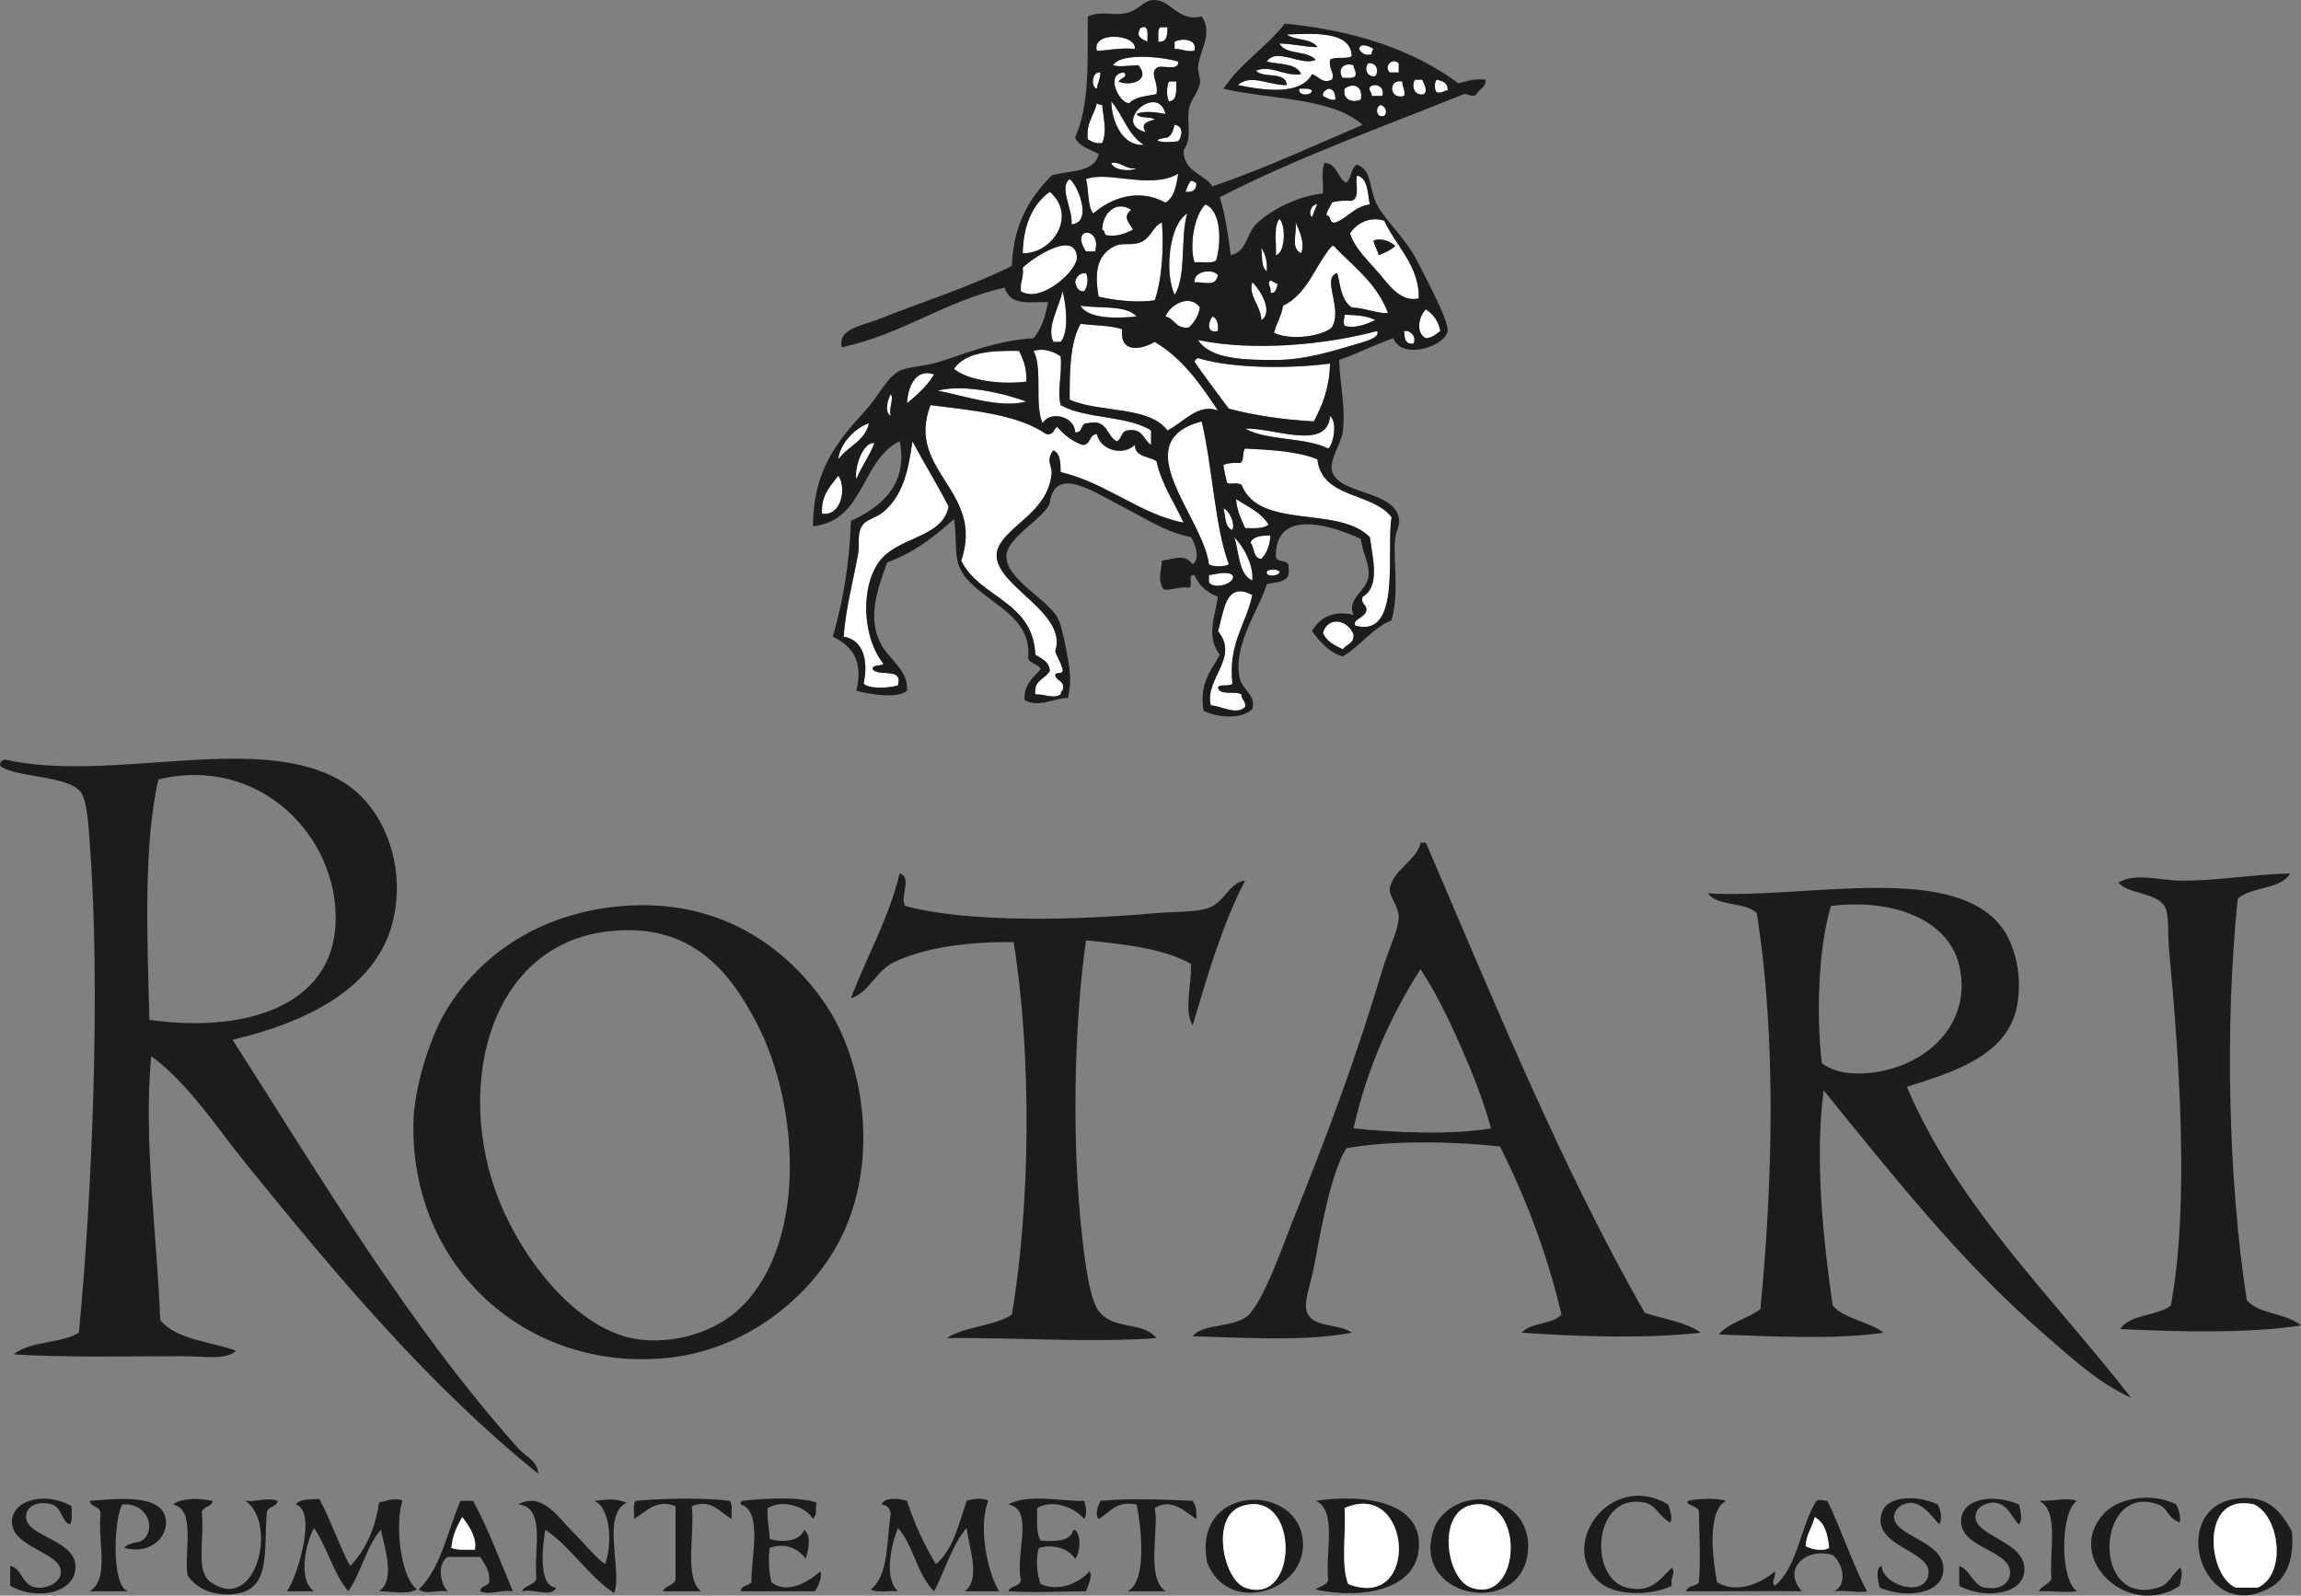 <?xml version="1.0" encoding="UTF-8"?>
<svg xmlns="http://www.w3.org/2000/svg" xmlns:xlink="http://www.w3.org/1999/xlink" width="244.62pt" height="169.63pt" viewBox="0 0 244.62 169.63" version="1.1">
<rect x="0" y="0" width="244.62" height="169.63" fill="#808080" stroke="none"/>
<defs>
<clipPath id="clip1">
  <path d="M 225 92 L 244.621 92 L 244.621 142 L 225 142 Z M 225 92 "/>
</clipPath>
<clipPath id="clip2">
  <path d="M 168 159 L 178 159 L 178 169.629 L 168 169.629 Z M 168 159 "/>
</clipPath>
<clipPath id="clip3">
  <path d="M 199 159 L 207 159 L 207 169.629 L 199 169.629 Z M 199 159 "/>
</clipPath>
<clipPath id="clip4">
  <path d="M 222 159 L 232 159 L 232 169.629 L 222 169.629 Z M 222 159 "/>
</clipPath>
<clipPath id="clip5">
  <path d="M 1 159 L 9 159 L 9 169.629 L 1 169.629 Z M 1 159 "/>
</clipPath>
<clipPath id="clip6">
  <path d="M 9 159 L 18 159 L 18 169.629 L 9 169.629 Z M 9 159 "/>
</clipPath>
<clipPath id="clip7">
  <path d="M 18 159 L 30 159 L 30 169.629 L 18 169.629 Z M 18 159 "/>
</clipPath>
<clipPath id="clip8">
  <path d="M 30 159 L 45 159 L 45 169.629 L 30 169.629 Z M 30 159 "/>
</clipPath>
<clipPath id="clip9">
  <path d="M 55 159 L 67 159 L 67 169.629 L 55 169.629 Z M 55 159 "/>
</clipPath>
<clipPath id="clip10">
  <path d="M 67 159 L 78 159 L 78 169.629 L 67 169.629 Z M 67 159 "/>
</clipPath>
<clipPath id="clip11">
  <path d="M 78 159 L 88 159 L 88 169.629 L 78 169.629 Z M 78 159 "/>
</clipPath>
<clipPath id="clip12">
  <path d="M 92 159 L 107 159 L 107 169.629 L 92 169.629 Z M 92 159 "/>
</clipPath>
<clipPath id="clip13">
  <path d="M 107 159 L 116 159 L 116 169.629 L 107 169.629 Z M 107 159 "/>
</clipPath>
<clipPath id="clip14">
  <path d="M 116 159 L 128 159 L 128 169.629 L 116 169.629 Z M 116 159 "/>
</clipPath>
<clipPath id="clip15">
  <path d="M 128 159 L 139 159 L 139 169.629 L 128 169.629 Z M 128 159 "/>
</clipPath>
<clipPath id="clip16">
  <path d="M 139 159 L 151 159 L 151 169.629 L 139 169.629 Z M 139 159 "/>
</clipPath>
<clipPath id="clip17">
  <path d="M 152 159 L 163 159 L 163 169.629 L 152 169.629 Z M 152 159 "/>
</clipPath>
<clipPath id="clip18">
  <path d="M 179 159 L 199 159 L 199 169.629 L 179 169.629 Z M 179 159 "/>
</clipPath>
<clipPath id="clip19">
  <path d="M 208 159 L 216 159 L 216 169.629 L 208 169.629 Z M 208 159 "/>
</clipPath>
<clipPath id="clip20">
  <path d="M 216 159 L 221 159 L 221 169.629 L 216 169.629 Z M 216 159 "/>
</clipPath>
<clipPath id="clip21">
  <path d="M 233 159 L 244 159 L 244 169.629 L 233 169.629 Z M 233 159 "/>
</clipPath>
<clipPath id="clip22">
  <path d="M 44 159 L 55 159 L 55 169.629 L 44 169.629 Z M 44 159 "/>
</clipPath>
<clipPath id="clip23">
  <path d="M 130 159 L 137 159 L 137 169.629 L 130 169.629 Z M 130 159 "/>
</clipPath>
</defs>
<g id="surface1">
<path style=" stroke:none;fill-rule:evenodd;fill:rgb(100%,100%,100%);fill-opacity:1;" d="M 121.793 2.898 C 122.09 3.176 121.965 3.879 121.984 4.434 C 121.605 4.238 121.164 4.102 121.023 3.664 C 121.09 3.219 121.148 2.766 121.793 2.898 "/>
<path style=" stroke:none;fill-rule:evenodd;fill:rgb(100%,100%,100%);fill-opacity:1;" d="M 123.332 2.898 L 124.102 2.898 C 124.117 3.746 124.066 4.531 123.141 4.434 C 123.164 3.879 123.035 3.176 123.332 2.898 "/>
<path style=" stroke:none;fill-rule:evenodd;fill:rgb(100%,100%,100%);fill-opacity:1;" d="M 136.785 3.664 C 139.133 3.625 143.629 3.102 143.707 5.973 C 143.164 6.328 141.906 5.969 141.398 6.355 C 141.23 7.402 141.969 7.754 141.594 8.473 C 140.52 8.945 140.316 8.137 139.477 7.895 C 138.238 10.191 134.34 9.598 131.598 9.047 C 132.938 7.809 134.961 9.086 136.785 9.047 C 136.719 7.516 134.246 8.383 133.52 7.512 C 135.133 6.859 136.484 8.129 138.324 7.895 C 137.848 6.707 136.023 6.863 134.672 6.551 C 135.66 4.977 138.469 7.094 139.863 6.355 C 139.016 5.348 136.641 5.859 136.02 4.625 C 137.469 4.648 138.605 4.988 140.055 5.012 C 139.457 4.07 137.664 4.324 136.785 3.664 "/>
<path style=" stroke:none;fill-rule:evenodd;fill:rgb(100%,100%,100%);fill-opacity:1;" d="M 120.641 5.203 C 119.148 5.027 117.328 5.43 116.605 5.395 C 116.023 3.27 120.898 3.613 120.641 5.203 "/>
<path style=" stroke:none;fill-rule:evenodd;fill:rgb(100%,100%,100%);fill-opacity:1;" d="M 126.984 5.395 C 126.074 5.539 125.664 5.18 124.871 5.203 L 124.871 4.434 C 125.602 4.047 127.32 4.098 126.984 5.395 "/>
<path style=" stroke:none;fill-rule:evenodd;fill:rgb(100%,100%,100%);fill-opacity:1;" d="M 146.012 5.203 C 145.91 5.355 145.812 5.516 145.82 5.781 C 145.008 5.949 144.734 5.586 144.477 5.203 C 144.652 4.453 145.68 4.973 146.012 5.203 "/>
<path style=" stroke:none;fill-rule:evenodd;fill:rgb(100%,100%,100%);fill-opacity:1;" d="M 125.254 6.547 C 125.34 7.531 123.895 6.984 123.141 7.125 C 122.055 7.648 123.219 8.672 122.945 10.008 C 121.879 10.219 120.664 10.285 120.062 10.973 C 118.953 10.984 117.445 7.832 119.488 7.699 C 119.973 8.184 119.121 8.309 118.91 8.66 C 120.09 9.215 122.402 8.59 121.023 6.934 C 119.809 6.977 119.035 7.148 118.336 6.934 C 119.148 5.535 123.836 6.074 125.254 6.547 "/>
<path style=" stroke:none;fill-rule:evenodd;fill:rgb(100%,100%,100%);fill-opacity:1;" d="M 148.703 6.742 L 148.703 7.703 L 147.742 7.703 C 147.066 7.039 148.043 6.062 148.703 6.742 "/>
<path style=" stroke:none;fill-rule:evenodd;fill:rgb(100%,100%,100%);fill-opacity:1;" d="M 145.438 6.742 C 146.312 6.559 146.645 7.551 146.203 8.086 C 145.332 8.27 144.996 7.277 145.438 6.742 "/>
<path style=" stroke:none;fill-rule:evenodd;fill:rgb(100%,100%,100%);fill-opacity:1;" d="M 143.898 6.934 C 143.895 7.383 144.23 7.496 144.09 8.086 C 143.844 8.352 143.258 8.277 142.746 8.277 C 142.176 7.52 142.73 6.559 143.898 6.934 "/>
<path style=" stroke:none;fill-rule:evenodd;fill:rgb(100%,100%,100%);fill-opacity:1;" d="M 116.988 7.703 C 116.973 8.391 116.691 8.812 116.605 9.43 C 115.891 9.234 116.129 7.512 116.988 7.703 "/>
<path style=" stroke:none;fill-rule:evenodd;fill:rgb(100%,100%,100%);fill-opacity:1;" d="M 150.434 8.469 L 151.203 8.469 C 151.355 8.918 151.82 9.562 151.395 10.008 C 150.328 10.281 150.012 9.086 150.434 8.469 "/>
<path style=" stroke:none;fill-rule:evenodd;fill:rgb(100%,100%,100%);fill-opacity:1;" d="M 152.742 8.469 C 153.363 8.617 153.961 8.789 153.895 9.625 C 153.441 9.617 153.328 9.953 152.742 9.816 C 152.469 9.559 152.469 8.727 152.742 8.469 "/>
<path style=" stroke:none;fill-rule:evenodd;fill:rgb(100%,100%,100%);fill-opacity:1;" d="M 124.293 8.664 L 125.062 8.664 C 125.031 9.594 125.176 10.703 124.293 10.777 C 123.996 10.383 123.996 9.055 124.293 8.664 "/>
<path style=" stroke:none;fill-rule:evenodd;fill:rgb(100%,100%,100%);fill-opacity:1;" d="M 149.09 8.664 C 149.047 9.281 149.43 9.477 149.281 10.199 C 147.68 10.66 147.523 8.363 149.09 8.664 "/>
<path style=" stroke:none;fill-rule:evenodd;fill:rgb(100%,100%,100%);fill-opacity:1;" d="M 144.668 10.586 C 143.855 10.961 142.711 10.664 142.938 9.434 C 143.816 8.758 144.949 9.102 144.668 10.586 "/>
<path style=" stroke:none;fill-rule:evenodd;fill:rgb(100%,100%,100%);fill-opacity:1;" d="M 146.977 10.199 L 145.82 10.199 C 145.898 9.738 145.469 9.781 145.629 9.238 C 146.254 8.758 147.223 9.211 146.977 10.199 "/>
<path style=" stroke:none;fill-rule:evenodd;fill:rgb(100%,100%,100%);fill-opacity:1;" d="M 138.133 9.43 C 138.645 9.434 139.23 9.359 139.477 9.625 C 139.469 10.203 137.906 10.219 138.133 9.43 "/>
<path style=" stroke:none;fill-rule:evenodd;fill:rgb(100%,100%,100%);fill-opacity:1;" d="M 141.207 9.43 C 141.84 9.438 141.941 9.977 141.977 10.586 C 141.285 10.699 141.047 10.359 140.633 10.199 C 140.598 9.719 140.926 9.598 141.207 9.43 "/>
<path style=" stroke:none;fill-rule:evenodd;fill:rgb(100%,100%,100%);fill-opacity:1;" d="M 118.141 10.777 C 119.387 12.223 119.918 14.383 121.602 15.391 C 119.336 15.574 118.176 12.93 118.141 10.777 "/>
<path style=" stroke:none;fill-rule:evenodd;fill:rgb(100%,100%,100%);fill-opacity:1;" d="M 123.906 12.121 C 123.102 11.969 121.586 11.715 120.832 12.121 C 121.141 12.648 122.281 12.34 122.754 12.699 C 122.09 12.91 121.172 13.082 121.793 14.047 C 118.121 13.125 123.094 8.75 123.906 12.121 "/>
<path style=" stroke:none;fill-rule:evenodd;fill:rgb(100%,100%,100%);fill-opacity:1;" d="M 116.605 10.969 C 116.758 11.07 116.914 11.168 117.184 11.16 C 117.281 12.543 117.727 13.914 117.184 15.199 C 116.43 15.309 116.062 15.035 115.645 14.812 C 115.438 13.004 116.32 12.285 116.605 10.969 "/>
<path style=" stroke:none;fill-rule:evenodd;fill:rgb(100%,100%,100%);fill-opacity:1;" d="M 146.781 11.16 C 147.238 11.27 147.578 11.906 147.168 12.316 C 146.207 12.594 146.219 11.32 146.781 11.16 "/>
<path style=" stroke:none;fill-rule:evenodd;fill:rgb(100%,100%,100%);fill-opacity:1;" d="M 124.871 13.273 C 125.82 13.32 125.711 14.527 125.254 15.008 C 123.895 15.273 121.789 14.941 124.102 14.621 C 124.566 14.383 124.723 13.836 124.871 13.273 "/>
<path style=" stroke:none;fill-rule:evenodd;fill:rgb(100%,100%,100%);fill-opacity:1;" d="M 118.141 17.312 C 119.344 17.199 119.586 18.047 120.832 17.891 C 120.105 18.289 118.328 18.09 118.141 17.312 "/>
<path style=" stroke:none;fill-rule:evenodd;fill:rgb(100%,100%,100%);fill-opacity:1;" d="M 125.254 18.465 C 125.059 19.742 124.84 20.996 123.906 21.539 C 121.066 20.004 118.23 20.98 116.219 22.695 C 115.578 21.863 115.777 20.188 115.449 19.043 C 117.77 18.121 122.348 20.188 125.254 18.465 "/>
<path style=" stroke:none;fill-rule:evenodd;fill:rgb(100%,100%,100%);fill-opacity:1;" d="M 144.281 18.66 C 145.449 18.965 145.371 20.516 145.629 21.734 C 143.988 21.953 143.316 23.137 141.977 23.656 C 141.254 23.801 141.559 22.922 141.016 22.887 C 141.066 22.297 141.434 22.023 141.594 21.539 C 142.133 21.312 142.918 21.332 143.707 21.348 C 144.664 20.996 144.004 19.227 144.281 18.66 "/>
<path style=" stroke:none;fill-rule:evenodd;fill:rgb(100%,100%,100%);fill-opacity:1;" d="M 113.723 19.043 C 114.59 19.652 116.203 23.672 113.914 23.848 C 114.062 22.176 112.531 19.934 113.723 19.043 "/>
<path style=" stroke:none;fill-rule:evenodd;fill:rgb(100%,100%,100%);fill-opacity:1;" d="M 126.602 19.234 C 126.91 19.18 126.93 19.414 127.176 19.426 C 127.234 20.191 126.809 20.469 126.023 20.387 C 126.195 19.984 126.32 19.535 126.602 19.234 "/>
<path style=" stroke:none;fill-rule:evenodd;fill:rgb(100%,100%,100%);fill-opacity:1;" d="M 108.723 26.926 C 108.801 23.863 109.789 21.711 111.605 20.391 C 114.547 22.926 111.906 26.988 108.723 26.926 "/>
<path style=" stroke:none;fill-rule:evenodd;fill:rgb(100%,100%,100%);fill-opacity:1;" d="M 128.137 21.734 C 129.875 22.418 129.84 25.855 129.289 27.691 C 128.824 28.062 127.746 27.812 126.984 27.883 C 126.422 26.137 126.941 22.918 128.137 21.734 "/>
<path style=" stroke:none;fill-rule:evenodd;fill:rgb(100%,100%,100%);fill-opacity:1;" d="M 140.055 21.734 C 139.797 22.117 139.688 22.648 139.477 23.078 C 139.02 22.73 139.434 21.637 140.055 21.734 "/>
<path style=" stroke:none;fill-rule:evenodd;fill:rgb(100%,100%,100%);fill-opacity:1;" d="M 120.258 22.309 C 119.305 23.09 120.012 23.586 120.449 24.426 C 119.637 24.766 118.922 25.207 117.566 25 C 117.398 24.848 117.449 24.473 117.18 24.426 C 117.172 22.707 118.66 21.234 120.258 22.309 "/>
<path style=" stroke:none;fill-rule:evenodd;fill:rgb(100%,100%,100%);fill-opacity:1;" d="M 126.215 22.695 C 125.449 25.258 126.172 29.312 124.871 31.344 C 123.781 28.973 124.277 23.883 126.215 22.695 "/>
<path style=" stroke:none;fill-rule:evenodd;fill:rgb(100%,100%,100%);fill-opacity:1;" d="M 136.02 23.273 C 136.727 23.902 136.652 26.945 135.633 27.117 C 135.723 25.797 135.363 24.027 136.02 23.273 "/>
<path style=" stroke:none;fill-rule:evenodd;fill:rgb(100%,100%,100%);fill-opacity:1;" d="M 146.012 25.578 C 146.129 26.168 146.422 26.578 146.59 27.117 C 147.234 26.863 147.859 26.594 148.32 26.156 C 147.836 25.633 146.77 25.262 146.012 25.578 M 150.82 31.73 C 148.859 32.148 147.605 30.227 146.59 29.039 C 145.508 27.77 144.012 26.406 143.516 24.809 C 144.176 23.801 145.57 22.949 147.164 23.465 C 148.375 26.105 150.965 28.371 150.82 31.73 "/>
<path style=" stroke:none;fill-rule:evenodd;fill:rgb(100%,100%,100%);fill-opacity:1;" d="M 123.523 23.656 C 123.746 26.133 123.535 29.809 122.754 31.922 C 120.996 32.211 118.469 31.941 116.797 31.535 C 116.277 28.676 116.766 26.996 118.527 26.156 C 119.309 25.781 120.34 26.117 121.219 25.77 C 122.391 25.309 122.551 24.039 123.523 23.656 "/>
<path style=" stroke:none;fill-rule:evenodd;fill:rgb(100%,100%,100%);fill-opacity:1;" d="M 137.746 23.656 C 138.129 24.539 138.77 25.809 138.324 26.926 C 137.199 26.352 137.859 25.027 137.746 23.656 "/>
<path style=" stroke:none;fill-rule:evenodd;fill:rgb(100%,100%,100%);fill-opacity:1;" d="M 116.41 26.73 L 115.453 26.73 C 113.66 24.051 117.207 24.098 116.41 26.73 "/>
<path style=" stroke:none;fill-rule:evenodd;fill:rgb(10.999%,10.999%,10.599%);fill-opacity:1;" d="M 148.32 26.156 C 147.859 26.594 147.234 26.863 146.59 27.117 C 146.422 26.578 146.129 26.168 146.012 25.578 C 146.77 25.258 147.836 25.633 148.32 26.156 "/>
<path style=" stroke:none;fill-rule:evenodd;fill:rgb(100%,100%,100%);fill-opacity:1;" d="M 108.531 30.961 C 108.418 29.949 108.867 29.504 108.723 28.461 C 109.703 27.473 114.258 24.395 114.488 27.309 C 114.605 28.742 110.633 32.324 108.531 30.961 "/>
<path style=" stroke:none;fill-rule:evenodd;fill:rgb(100%,100%,100%);fill-opacity:1;" d="M 141.594 26.156 C 141.816 26.125 141.934 26.195 141.977 26.348 C 144.043 28.445 146.426 30.227 147.551 33.266 C 146.652 33.41 145.055 32.723 143.707 32.688 C 142.555 31.918 142.469 30.188 142.168 29.039 C 140.422 29.496 142.805 32.809 141.594 34.805 C 140.516 35.805 137.094 36.203 135.441 35.383 C 135.695 34.355 136.238 33.613 136.402 32.496 C 139.016 31.27 139.797 28.203 141.594 26.156 "/>
<path style=" stroke:none;fill-rule:evenodd;fill:rgb(100%,100%,100%);fill-opacity:1;" d="M 134.098 26.348 C 134.508 26.961 134.75 27.742 134.672 28.844 C 134.066 28.426 134.195 27.273 134.098 26.348 "/>
<path style=" stroke:none;fill-rule:evenodd;fill:rgb(100%,100%,100%);fill-opacity:1;" d="M 129.48 29.23 C 129.23 30.488 128.301 30.004 126.984 30 C 126.895 28.812 128.855 28.523 129.48 29.23 "/>
<path style=" stroke:none;fill-rule:evenodd;fill:rgb(100%,100%,100%);fill-opacity:1;" d="M 115.449 29.039 C 115.734 29.641 115.625 30.488 115.258 30.961 C 114.551 31.027 114.453 30.48 114.297 30 C 114.418 29.414 114.723 29.016 115.449 29.039 "/>
<path style=" stroke:none;fill-rule:evenodd;fill:rgb(100%,100%,100%);fill-opacity:1;" d="M 135.059 29.805 C 135.344 29.906 135.539 30.09 135.824 30.191 C 135.719 30.66 135.66 31.18 135.059 31.152 C 135.215 30.461 134.621 30.223 135.059 29.805 "/>
<path style=" stroke:none;fill-rule:evenodd;fill:rgb(100%,100%,100%);fill-opacity:1;" d="M 133.137 30 C 133.871 30.676 135.465 33.129 134.098 34.035 C 134.039 32.422 132.688 31.531 133.137 30 "/>
<path style=" stroke:none;fill-rule:evenodd;fill:rgb(100%,100%,100%);fill-opacity:1;" d="M 112.953 30.961 C 113.27 31.984 113.734 35.238 112.762 36.344 L 111.992 36.344 C 111.203 34.84 112.633 32.598 112.953 30.961 "/>
<path style=" stroke:none;fill-rule:evenodd;fill:rgb(100%,100%,100%);fill-opacity:1;" d="M 127.562 32.688 C 127.41 33.629 126.953 34.262 126.406 34.805 C 124.977 35.02 124.914 33.863 123.91 33.648 C 124.383 32.371 126.508 31.195 127.562 32.688 "/>
<path style=" stroke:none;fill-rule:evenodd;fill:rgb(100%,100%,100%);fill-opacity:1;" d="M 114.875 32.496 C 116.914 32.824 119.727 32.387 120.832 33.648 C 118.945 33.832 115.699 33.988 114.875 32.496 "/>
<path style=" stroke:none;fill-rule:evenodd;fill:rgb(100%,100%,100%);fill-opacity:1;" d="M 151.59 32.883 C 152.352 33.398 152.918 34.113 153.125 35.188 C 152.68 35.512 152.305 35.906 151.59 35.957 C 150.449 35.406 150.84 33.594 151.59 32.883 "/>
<path style=" stroke:none;fill-rule:evenodd;fill:rgb(100%,100%,100%);fill-opacity:1;" d="M 142.938 33.457 C 144.176 33.504 145.398 33.562 146.207 34.035 C 145.34 34.434 143.996 35 142.938 34.613 C 142.723 34.008 142.922 34.18 142.938 33.457 "/>
<path style=" stroke:none;fill-rule:evenodd;fill:rgb(100%,100%,100%);fill-opacity:1;" d="M 128.906 33.648 C 129.41 33.852 129.535 34.434 129.484 35.188 C 128.164 35.512 128.484 34.094 128.906 33.648 "/>
<path style=" stroke:none;fill-rule:evenodd;fill:rgb(100%,100%,100%);fill-opacity:1;" d="M 119.297 34.996 C 119.016 37.641 121.395 37.16 122.754 36.344 C 125.691 38.078 127.621 40.832 129.48 43.645 C 127.355 42.824 125.781 44.957 124.102 45.762 C 122.176 43.137 116.871 43.895 113.719 42.492 C 113.703 39.398 113.762 36.387 114.875 34.422 C 116.348 34.613 118.039 34.586 119.297 34.996 "/>
<path style=" stroke:none;fill-rule:evenodd;fill:rgb(100%,100%,100%);fill-opacity:1;" d="M 146.398 35.188 C 146.828 35.914 144.973 36.355 143.707 36.727 C 141.562 37.352 138.703 38.266 135.633 38.266 C 132.641 38.266 128.711 38.281 127.367 36.148 C 133.422 37.41 141.219 36.594 146.398 35.188 "/>
<path style=" stroke:none;fill-rule:evenodd;fill:rgb(100%,100%,100%);fill-opacity:1;" d="M 149.281 35.188 C 150.125 35.086 150.621 36.016 150.242 36.535 C 149.383 36.625 149.281 35.957 149.281 35.188 "/>
<path style=" stroke:none;fill-rule:evenodd;fill:rgb(100%,100%,100%);fill-opacity:1;" d="M 112.762 37.879 C 112.941 39.852 112.363 41.438 112.762 43.07 C 115.375 44.555 119.871 44.16 122.371 45.762 L 122.371 47.297 C 121.543 46.781 121.516 45.461 119.871 45.762 C 119.152 45.812 119.289 46.715 118.719 46.914 C 117.602 46.367 117.797 44.504 115.645 44.992 C 114.812 44.93 115.172 46.059 114.297 45.949 C 114.285 44.297 111.66 43.59 110.84 44.992 C 109.941 43.004 110.879 39.184 109.879 37.305 C 110.926 36.973 112.023 37.363 112.762 37.879 "/>
<path style=" stroke:none;fill-rule:evenodd;fill:rgb(100%,100%,100%);fill-opacity:1;" d="M 108.34 37.301 C 108.781 38.203 109.176 39.156 109.109 40.57 C 106.516 40.906 103.035 40.504 101.422 39.227 C 102.582 37.441 105.336 37.246 108.34 37.301 "/>
<path style=" stroke:none;fill-rule:evenodd;fill:rgb(100%,100%,100%);fill-opacity:1;" d="M 141.398 38.648 C 141.34 41.215 140.59 43.09 139.672 44.801 C 136.391 44.617 133.383 44.164 130.637 43.453 C 129.395 41.812 128.172 40.152 126.984 38.457 C 127.07 38.285 127.152 38.113 127.367 38.07 C 131.203 39.242 137.535 39.168 141.398 38.648 "/>
<path style=" stroke:none;fill-rule:evenodd;fill:rgb(100%,100%,100%);fill-opacity:1;" d="M 99.305 39.801 C 98.566 41.047 97.504 41.973 96.422 42.875 C 96.531 41.074 97.344 39.133 99.305 39.801 "/>
<path style=" stroke:none;fill-rule:evenodd;fill:rgb(100%,100%,100%);fill-opacity:1;" d="M 109.109 42.684 C 106.344 43.453 102.445 42.051 99.688 41.531 C 102.438 40.797 106.707 41.801 109.109 42.684 "/>
<path style=" stroke:none;fill-rule:evenodd;fill:rgb(100%,100%,100%);fill-opacity:1;" d="M 94.691 41.914 C 95.086 42.32 94.453 43.336 94.691 44.223 C 93.996 43.812 94.375 42.438 94.691 41.914 "/>
<path style=" stroke:none;fill-rule:evenodd;fill:rgb(100%,100%,100%);fill-opacity:1;" d="M 112.375 45.375 C 113.098 46.191 113.938 46.891 115.066 47.297 C 116 47.336 115.738 46.176 116.605 46.145 C 116.98 47.883 119.418 48.504 120.641 47.297 C 120.668 48.617 122.152 48.477 122.949 49.027 C 123.531 51.586 124.848 53.41 125.828 55.562 C 121.297 54.715 117.625 51.34 112.758 50.184 C 112.746 49.168 112.711 48.184 111.992 47.875 C 111.121 48.957 111.887 49.559 111.797 50.375 C 111.387 54.137 107.949 55.438 106.418 57.68 C 103.723 61.617 113.723 64.613 112.184 69.211 C 112.379 69.91 112.789 70.398 112.953 71.133 C 113.125 71.754 112.324 71.402 112.184 71.711 C 112.227 72.5 113.312 72.246 112.953 73.438 C 112.766 73.445 112.801 73.676 112.758 73.824 C 112 74.344 110.988 73.754 110.066 73.824 C 109.855 72.266 111.145 72.211 111.605 71.324 C 111.539 70.305 110.723 70.031 110.066 69.598 C 109.828 63.875 104.152 63.594 102.188 59.602 C 104.742 52.133 96.211 50.059 98.922 43.07 C 103.477 43.637 108.184 44.059 111.223 46.145 C 112.023 46.309 111.98 45.625 112.375 45.375 "/>
<path style=" stroke:none;fill-rule:evenodd;fill:rgb(100%,100%,100%);fill-opacity:1;" d="M 141.398 44.223 C 142.195 44.848 141.785 47.191 141.207 47.684 C 138.781 46.457 134.707 46.879 132.367 45.566 C 135.301 45.418 141.098 48.02 141.398 44.223 "/>
<path style=" stroke:none;fill-rule:evenodd;fill:rgb(100%,100%,100%);fill-opacity:1;" d="M 127.754 44.801 C 128.887 49.562 129.184 56.18 130.637 59.984 C 130.242 60.281 128.914 60.281 128.523 59.984 C 127.867 54.895 119.547 46.961 127.754 44.801 "/>
<path style=" stroke:none;fill-rule:evenodd;fill:rgb(100%,100%,100%);fill-opacity:1;" d="M 92.387 44.992 C 91.949 46.93 90.102 47.449 89.117 48.836 C 89.238 47.352 90.707 45.559 92.387 44.992 "/>
<path style=" stroke:none;fill-rule:evenodd;fill:rgb(100%,100%,100%);fill-opacity:1;" d="M 92.961 47.105 C 92.441 48.508 91.57 49.559 91.039 50.949 C 90.797 49.68 91.762 46.934 92.961 47.105 "/>
<path style=" stroke:none;fill-rule:evenodd;fill:rgb(100%,100%,100%);fill-opacity:1;" d="M 97 46.914 C 98.25 49.25 99.621 51.469 100.844 53.832 C 100.312 56.797 96.684 56.953 94.309 58.832 C 91.371 61.152 91.469 67.574 93.922 70.555 C 93.676 70.887 92.773 70.559 92.77 71.133 C 93.348 72.027 96.02 70.828 95.461 72.863 C 94.605 73.145 92.387 73.289 91.809 72.672 C 92.344 70.227 91.777 68.047 89.695 67.676 C 89.902 64.582 90.789 61.426 91.23 58.832 C 91.406 57.812 91.094 56.852 91.617 55.949 C 92.055 55.188 93.117 55.102 93.922 54.41 C 95.863 52.746 96.531 50.406 97 46.914 "/>
<path style=" stroke:none;fill-rule:evenodd;fill:rgb(100%,100%,100%);fill-opacity:1;" d="M 140.055 48.836 C 140.531 53.035 145.938 52.309 147.938 54.988 C 147.336 58.688 149.047 67.859 144.094 66.52 C 143.691 65.883 145.078 65.664 145.242 64.98 C 145.387 64.199 144.625 64.32 144.859 63.445 C 146.734 62.363 145.949 59.469 145.629 57.102 C 142.234 53.68 133.887 56.395 131.98 51.527 C 131.285 51.215 131.051 51.559 130.445 51.336 C 130.309 50.699 130.137 50.105 130.059 49.41 C 130.539 49.25 131.09 49.16 131.789 49.223 C 132.336 49.059 132.02 48.039 132.367 47.684 C 135.168 47.828 137.977 47.969 140.055 48.836 "/>
<path style=" stroke:none;fill-rule:evenodd;fill:rgb(100%,100%,100%);fill-opacity:1;" d="M 89.117 50.566 C 90.051 51.91 89.414 54.941 87.387 54.602 C 87.273 52.562 88.312 51.684 89.117 50.566 "/>
<path style=" stroke:none;fill-rule:evenodd;fill:rgb(100%,100%,100%);fill-opacity:1;" d="M 131.406 53.062 C 132.66 53.855 134.074 54.492 134.863 55.758 C 134.371 56.223 133.344 56.156 132.367 56.141 C 131.961 55.199 131.5 54.316 131.406 53.062 "/>
<path style=" stroke:none;fill-rule:evenodd;fill:rgb(100%,100%,100%);fill-opacity:1;" d="M 130.059 54.023 C 130.754 54.348 131.312 55.641 131.02 56.332 C 130.188 56.074 130.305 54.871 130.059 54.023 "/>
<path style=" stroke:none;fill-rule:evenodd;fill:rgb(100%,100%,100%);fill-opacity:1;" d="M 135.059 56.91 C 134.996 58.004 134.664 58.824 134.098 59.41 C 133.18 59.363 133.387 58.195 132.941 57.68 C 133.223 56.996 134.129 56.941 135.059 56.91 "/>
<path style=" stroke:none;fill-rule:evenodd;fill:rgb(100%,100%,100%);fill-opacity:1;" d="M 131.215 57.102 C 132.238 58.145 133.297 60.117 133.133 61.715 C 131.641 61.031 131.758 58.734 131.215 57.102 "/>
<path style=" stroke:none;fill-rule:evenodd;fill:rgb(100%,100%,100%);fill-opacity:1;" d="M 136.02 60.754 C 136.121 61.219 134.516 61.449 134.672 60.754 C 134.93 60.477 135.762 60.477 136.02 60.754 "/>
<path style=" stroke:none;fill-rule:evenodd;fill:rgb(100%,100%,100%);fill-opacity:1;" d="M 131.02 61.137 C 131.516 61.941 129.121 62.773 128.52 61.906 L 128.52 61.137 C 129.172 61.074 130.461 60.648 131.02 61.137 "/>
<path style=" stroke:none;fill-rule:evenodd;fill:rgb(100%,100%,100%);fill-opacity:1;" d="M 133.137 63.254 C 132.469 66.43 130.551 68.355 131.02 72.672 C 130.742 73.031 129.762 72.695 129.484 73.055 C 129.625 74.004 131.312 73.406 131.98 73.824 C 131.949 74.434 132.492 74.465 132.367 75.168 C 131.434 76.059 129.863 75.062 128.715 74.977 C 128.051 72.133 131.809 69.902 129.484 67.098 C 130.117 65.203 130.18 61.68 133.137 63.254 "/>
<path style=" stroke:none;fill-rule:evenodd;fill:rgb(100%,100%,100%);fill-opacity:1;" d="M 143.898 67.48 C 143.953 68.434 143.133 68.508 142.746 69.02 C 141.867 68.613 141.027 68.172 140.633 67.289 C 141.219 65.363 143.41 65.969 143.898 67.48 "/>
<path style=" stroke:none;fill-rule:evenodd;fill:rgb(10.999%,10.999%,10.599%);fill-opacity:1;" d="M 35.68 98.043 C 35.977 88.973 27.656 80.258 16.844 82.859 C 15.199 89.941 15.676 100.121 15.883 108.422 C 26.223 109.871 35.391 106.871 35.68 98.043 M 24.723 110.535 C 34.324 125.543 43.41 140.852 55.094 153.977 C 55.836 154.809 57.191 155.34 57.211 156.668 C 45.406 147.125 35.684 135.477 26.07 123.609 C 22.898 119.691 20.145 115.309 16.074 112.27 C 15.238 121.277 16.688 131.234 17.035 140.332 C 18.715 142.434 22.332 142.594 25.109 143.598 C 23.992 144.645 21.574 144.176 19.535 144.176 C 13.809 144.176 7 144.332 1.469 143.984 C 3.109 142.551 6.488 142.852 8.387 141.676 C 9.773 127.262 10.727 105.215 9.539 89.586 C 9.426 88.07 9.285 85.094 8.578 84.203 C 7.184 82.441 2.086 82.707 0.121 81.512 C -0.109 81.262 0.047 81.211 0.121 80.938 C 0.277 80.898 0.312 80.742 0.508 80.742 C 12.012 83.344 27.723 77.598 36.641 83.242 C 40.668 85.793 43.156 91.699 41.832 97.66 C 40.145 105.242 32.191 108.766 24.723 110.535 "/>
<path style=" stroke:none;fill-rule:evenodd;fill:rgb(10.999%,10.999%,10.599%);fill-opacity:1;" d="M 143.898 119.957 C 148.191 120.402 154.273 120.68 158.508 119.957 C 157.676 116.852 156.461 113.879 155.238 111.113 C 153.988 108.285 152.652 105.523 151.012 103.039 C 147.891 107.93 145.367 113.414 143.898 119.957 M 180.805 141.676 C 174.926 142.336 167.723 142.094 161.773 141.676 C 162.727 140.578 165.023 140.824 166.004 139.754 C 164.453 133.168 162.184 127.301 159.469 121.879 C 154.52 121.332 147.824 121.215 143.129 122.07 C 141.508 124.66 140.48 130.445 139.672 134.754 C 139.359 136.398 138.598 138.371 138.902 139.367 C 139.473 141.234 142.211 140.613 143.707 141.676 C 138.809 142.633 132.242 142.199 126.793 142.059 C 127.863 140.676 130.941 141.188 132.559 139.945 C 134.238 138.652 136.488 132.117 137.363 129.949 C 140.93 121.113 144.078 112.773 146.977 103.039 C 147.555 101.09 148.719 98.742 148.703 97.465 C 148.695 96.453 147.695 95.215 147.742 94.582 C 147.898 92.582 150.766 91.363 151.012 89.586 L 151.586 89.586 C 158.914 106.668 165.98 124.012 174.848 139.562 C 176.859 140.238 179.254 140.535 180.805 141.676 "/>
<path style=" stroke:none;fill-rule:evenodd;fill:rgb(10.999%,10.999%,10.599%);fill-opacity:1;" d="M 95.652 92.852 C 97.012 93.246 95.625 95.41 96.23 96.312 C 103.023 98.148 114.605 97.816 122.754 97.082 C 124.855 96.891 127.113 97.02 128.523 96.504 C 130.191 95.895 130.773 93.734 132.367 93.621 C 129.973 98.215 128.395 103.617 126.789 109 C 125.82 107.426 126.738 104.48 126.598 102.465 C 123.695 100.816 119.578 100.387 115.453 99.965 C 114.168 109.035 113.918 121.645 115.066 131.68 C 115.406 134.652 115.887 138.152 116.797 139.367 C 118.359 141.461 121.453 140.402 122.945 142.254 C 115.641 142.773 108.129 142.164 100.648 142.254 C 102.535 141 105.684 141.008 107.57 139.754 C 109.566 128.035 109.676 112.035 107.762 100.156 C 103.172 100.105 98.461 100.656 95.078 102.27 C 93.055 103.234 92.434 105.504 90.465 106.117 C 92.156 101.66 94.43 97.781 95.652 92.852 "/>
<g clip-path="url(#clip1)" clip-rule="nonzero">
<path style=" stroke:none;fill-rule:evenodd;fill:rgb(10.999%,10.999%,10.599%);fill-opacity:1;" d="M 243.469 92.852 C 242.453 94.598 239.332 94.227 237.895 95.543 C 236.488 109.082 236.91 125.672 238.855 138.215 C 240.145 139.746 243.121 139.586 244.621 140.906 C 239.086 141.781 231.449 141.574 225.398 141.293 C 226.426 139.691 229.297 139.934 230.781 138.793 C 232.773 128.184 231.688 112.641 230.59 100.926 C 230.441 99.344 230.613 97.379 230.203 96.504 C 229.422 94.844 226.148 95.07 225.207 93.812 C 227.074 92.742 229.566 93.613 231.934 93.621 C 235.785 93.637 239.742 92.93 243.469 92.852 "/>
</g>
<path style=" stroke:none;fill-rule:evenodd;fill:rgb(10.999%,10.999%,10.599%);fill-opacity:1;" d="M 199.258 113.996 C 205.277 113.152 209.664 108.469 208.289 102.656 C 207.109 97.645 201.09 95.516 194.645 96.312 C 193.316 100.75 193.062 107.879 193.684 113.035 C 195.375 114.277 197.648 114.223 199.258 113.996 M 202.719 115.535 C 208.129 128.32 218.332 137.98 226.551 148.598 C 222.965 146.953 220.02 144.18 217.133 141.676 C 208.5 134.184 201.219 124.965 193.875 115.918 C 192.891 123.348 193.867 132.043 194.836 138.793 C 196.129 140.254 198.676 140.465 200.219 141.676 C 195.344 142.434 188.109 142.066 182.727 141.867 C 183.805 140.578 185.809 140.207 187.148 139.176 C 188.465 125.578 188.855 110.172 186.762 97.082 C 185.582 95.828 182.57 96.406 181.574 94.969 C 191.961 95.613 208.203 91.438 213.098 99.004 C 214.152 100.637 215.039 103.625 214.441 106.883 C 213.477 112.152 207.832 113.941 202.719 115.535 "/>
<path style=" stroke:none;fill-rule:evenodd;fill:rgb(10.999%,10.999%,10.599%);fill-opacity:1;" d="M 53.559 128.797 C 56.52 135.312 62.242 141.91 68.355 142.445 C 72.449 142.801 76.176 141.297 78.352 139.367 C 85.812 132.754 85.121 117.793 80.469 108.809 C 77.543 103.16 73.391 98.027 64.707 99.004 C 51.469 100.492 48.059 116.703 53.559 128.797 M 66.242 96.312 C 76.328 95.523 83.371 100.484 87.578 106.5 C 92.055 112.895 93.723 124.348 88.73 132.836 C 85.445 138.426 78.906 143.582 70.855 144.367 C 56.008 145.816 43.762 134.773 43.945 119.57 C 44 115.27 45.926 109.926 47.406 107.461 C 51.055 101.387 57.586 96.992 66.242 96.312 "/>
<g clip-path="url(#clip2)" clip-rule="nonzero">
<path style=" stroke:none;fill-rule:evenodd;fill:rgb(10.999%,10.999%,10.599%);fill-opacity:1;" d="M 177.344 159.934 C 177.492 160.48 177.91 161.387 177.535 161.859 C 176.207 161.031 176.07 160.004 174.848 159.742 C 169.367 158.574 168.797 167.758 172.926 168.777 C 175.562 169.43 176.504 167.844 177.73 166.664 C 178.195 167.184 177.52 167.73 177.73 168.586 C 175.371 169.711 171.676 169.621 170.039 168.203 C 165.539 164.297 171.195 156.305 177.344 159.934 "/>
</g>
<g clip-path="url(#clip3)" clip-rule="nonzero">
<path style=" stroke:none;fill-rule:evenodd;fill:rgb(10.999%,10.999%,10.599%);fill-opacity:1;" d="M 205.984 159.934 C 206.309 160.488 206.523 161.363 206.176 162.051 C 205.305 161.199 204.129 159.195 202.332 159.934 C 201.988 160.078 201.441 160.516 201.371 161.09 C 201.082 163.441 207.145 163.707 206.562 167.238 C 206.191 169.461 202.598 169.957 199.836 168.777 C 199.684 168.258 199.312 166.672 200.027 166.473 C 200.191 168.633 204.82 169.922 205.023 167.238 C 205.207 164.809 199.047 164.406 200.027 160.898 C 200.57 158.945 203.848 158.918 205.984 159.934 "/>
</g>
<g clip-path="url(#clip4)" clip-rule="nonzero">
<path style=" stroke:none;fill-rule:evenodd;fill:rgb(10.999%,10.999%,10.599%);fill-opacity:1;" d="M 231.355 159.934 C 231.605 160.457 231.828 161.004 231.742 161.859 C 230.258 161.242 230.535 160.336 229.434 159.934 C 222.836 157.531 222.234 170.961 229.434 168.777 C 230.621 168.418 230.773 167.562 231.742 166.664 C 232.191 167.172 231.773 167.977 231.742 168.586 C 226.148 172.227 219.363 165.535 223.668 160.898 C 225.191 159.258 228.684 158.594 231.355 159.934 "/>
</g>
<g clip-path="url(#clip5)" clip-rule="nonzero">
<path style=" stroke:none;fill-rule:evenodd;fill:rgb(10.999%,10.999%,10.599%);fill-opacity:1;" d="M 7.617 160.129 C 7.566 160.781 7.766 161.688 7.426 162.051 C 6.547 161.84 6.617 160.266 5.504 159.934 C 4.285 159.574 3.047 159.945 2.812 160.898 C 2.223 163.289 7.688 163.492 8.004 166.281 C 8.336 169.234 4.113 170.285 1.082 168.586 L 1.082 166.473 C 2.406 166.707 2.266 168.629 3.965 168.777 C 5.094 168.879 6.371 168.223 6.465 167.238 C 6.676 165.023 1.363 164.609 1.273 161.859 C 1.195 159.418 4.914 158.516 7.617 160.129 "/>
</g>
<g clip-path="url(#clip6)" clip-rule="nonzero">
<path style=" stroke:none;fill-rule:evenodd;fill:rgb(10.999%,10.999%,10.599%);fill-opacity:1;" d="M 13.191 164.551 C 13.941 163.738 14.875 164.262 15.5 163.395 C 16.52 161.98 15.324 159.711 13 159.934 C 12.133 161.375 11.789 168.504 13.578 169.164 L 9.539 169.164 C 11.691 167.781 10.363 164.102 10.691 160.898 C 10.672 160.082 9.656 160.27 9.539 159.551 C 12.562 159.324 17.176 158.789 17.613 161.477 C 17.934 163.445 15.91 165.309 13.191 164.551 "/>
</g>
<g clip-path="url(#clip7)" clip-rule="nonzero">
<path style=" stroke:none;fill-rule:evenodd;fill:rgb(10.999%,10.999%,10.599%);fill-opacity:1;" d="M 22.609 159.551 C 22.516 160.227 21.621 160.102 21.457 160.707 C 21.766 163.883 20.734 167.02 22.418 168.203 C 27.262 171.598 29.566 161.844 26.07 159.551 C 27.465 159.676 28.262 159.145 29.531 159.551 C 29.434 160.227 28.543 160.102 28.379 160.707 C 28.008 164.418 28.84 168.602 25.492 169.355 C 23.227 169.863 20.965 169.086 19.922 167.434 C 19.574 164.766 20.848 160.48 18.383 159.934 C 19.453 159.203 21.035 159.273 22.609 159.551 "/>
</g>
<g clip-path="url(#clip8)" clip-rule="nonzero">
<path style=" stroke:none;fill-rule:evenodd;fill:rgb(10.999%,10.999%,10.599%);fill-opacity:1;" d="M 33.953 159.359 C 35.164 161.609 36.016 164.215 37.219 166.473 C 38.844 164.828 39.871 162.59 40.297 159.742 C 40.984 159.586 42.137 159.133 42.793 159.551 C 42.059 161.406 42.359 167.418 44.332 168.969 C 43.117 169.562 41.926 169.176 40.297 169.164 C 42.074 167.977 40.891 164.48 40.488 162.629 C 38.926 164.398 38.406 167.207 37.027 169.164 C 35.434 167.297 34.797 164.473 33.375 162.434 C 32.453 164.207 31.672 167.977 33.375 169.164 L 30.492 169.164 C 31.438 168.07 33.828 160.695 31.453 159.934 C 31.867 159.328 32.969 159.402 33.953 159.359 "/>
</g>
<g clip-path="url(#clip9)" clip-rule="nonzero">
<path style=" stroke:none;fill-rule:evenodd;fill:rgb(10.999%,10.999%,10.599%);fill-opacity:1;" d="M 66.629 159.742 C 63.875 161.035 66.215 167.105 65.281 169.355 C 62.477 167.48 60.766 164.52 57.977 162.629 C 57.773 163.777 57.047 168.648 59.133 168.777 C 58.555 169.887 56.945 168.863 55.48 169.164 C 55.77 168.492 56.805 168.566 57.02 167.816 C 56.707 164.859 58.098 160.199 55.094 159.934 C 57.617 158.559 59.258 161.211 60.859 162.82 C 62.199 164.16 63.246 165.492 64.32 166.281 C 65.121 164.25 64.93 160.262 63.168 159.551 C 64.723 159.402 65.316 159.273 66.629 159.742 "/>
</g>
<g clip-path="url(#clip10)" clip-rule="nonzero">
<path style=" stroke:none;fill-rule:evenodd;fill:rgb(10.999%,10.999%,10.599%);fill-opacity:1;" d="M 77.586 159.551 C 77.926 159.914 77.723 160.824 77.777 161.477 C 76.613 160.844 75.598 159.254 73.547 160.129 C 73.879 163.129 72.711 167.629 74.508 169.164 L 70.473 169.164 C 70.707 168.566 71.539 168.566 71.816 168.008 L 71.816 160.129 C 69.766 159.258 68.562 160.824 67.398 161.477 C 67.449 160.824 67.246 159.914 67.59 159.551 C 70.543 159.293 74.648 159.188 77.586 159.551 "/>
</g>
<g clip-path="url(#clip11)" clip-rule="nonzero">
<path style=" stroke:none;fill-rule:evenodd;fill:rgb(10.999%,10.999%,10.599%);fill-opacity:1;" d="M 86.809 159.742 C 86.609 160.531 86.957 160.871 86.426 161.477 C 85.77 160.246 83.297 159.316 81.621 160.32 C 81.484 161.609 81.82 162.43 81.812 163.586 C 83.164 164.055 85.16 163.816 85.465 162.629 C 86.312 163.215 85.934 164.797 85.656 165.703 C 84.973 164.719 83.523 163.926 81.812 164.551 C 81.711 165.418 81.68 166.887 82.004 168.203 C 83.766 169.578 86.09 168.062 87.195 167.047 C 87.461 167.555 86.992 168.688 86.617 169.164 L 78.738 169.164 C 78.789 168.508 79.602 168.617 79.891 168.203 C 79.797 165.777 81.164 160.625 78.738 159.934 C 78.707 159.711 78.781 159.594 78.93 159.551 C 81.125 159.297 84.91 159.07 86.809 159.742 "/>
</g>
<g clip-path="url(#clip12)" clip-rule="nonzero">
<path style=" stroke:none;fill-rule:evenodd;fill:rgb(10.999%,10.999%,10.599%);fill-opacity:1;" d="M 96.422 159.551 C 97.215 162.023 98.266 164.242 99.496 166.281 C 101.32 164.773 101.926 162.043 102.766 159.551 C 103.305 159.352 104.562 159.184 105.07 159.551 C 103.98 162.156 104.922 167.094 106.223 169.164 L 102.57 169.164 C 104.312 167.797 103.012 164.598 102.766 162.434 C 101.188 164.254 100.484 166.949 99.305 169.164 C 97.504 167.438 97.125 164.293 95.461 162.434 C 94.727 164.273 93.949 167.805 95.461 169.164 C 94.523 169.074 93.207 169.363 92.578 168.969 C 94.488 167.484 94.246 163.848 94.691 160.898 C 94.605 160.344 94.285 160.023 93.73 159.934 C 93.98 159.133 95.676 159.285 96.422 159.551 "/>
</g>
<g clip-path="url(#clip13)" clip-rule="nonzero">
<path style=" stroke:none;fill-rule:evenodd;fill:rgb(10.999%,10.999%,10.599%);fill-opacity:1;" d="M 115.258 159.551 C 115.426 160.027 115.633 161.043 115.258 161.477 C 114.395 160.391 112.035 159.273 110.262 160.32 C 110.281 161.582 110.113 163.031 110.645 163.781 C 112.289 163.887 113.805 163.863 114.105 162.629 C 115.039 162.742 114.836 165.305 114.297 165.703 C 113.613 164.652 112.066 164.121 110.453 164.551 C 110.066 165.66 110.238 167.48 110.645 168.395 C 112.656 169.301 114.762 168.211 115.836 167.047 C 116.195 167.594 115.641 168.559 115.449 169.164 C 111.984 169.184 110.496 169.336 107.188 169.164 C 107.406 168.551 108.395 168.707 108.531 168.008 C 107.895 165.086 110.02 160.477 107.188 159.934 C 109.336 158.738 113.219 159.664 115.258 159.551 "/>
</g>
<g clip-path="url(#clip14)" clip-rule="nonzero">
<path style=" stroke:none;fill-rule:evenodd;fill:rgb(10.999%,10.999%,10.599%);fill-opacity:1;" d="M 126.789 159.551 C 127.125 159.988 127.254 160.625 127.176 161.477 C 126.039 160.777 124.57 159.16 122.754 160.32 C 123.258 162.324 121.773 167.746 123.91 169.164 L 119.871 169.164 C 121.996 168.082 121.32 162.375 120.836 159.934 C 118.551 159.512 118.004 160.824 116.797 161.477 C 116.348 160.93 116.77 160.023 116.988 159.551 C 120.211 159.246 123.887 159.426 126.789 159.551 "/>
</g>
<g clip-path="url(#clip15)" clip-rule="nonzero">
<path style=" stroke:none;fill-rule:evenodd;fill:rgb(10.999%,10.999%,10.599%);fill-opacity:1;" d="M 132.367 168.777 C 138.145 170.891 138.195 158.062 131.98 160.129 C 128.656 161.234 130.055 167.934 132.367 168.777 M 128.328 166.086 C 126.711 157.703 138.191 157.531 138.516 163.973 C 138.785 169.273 130.488 171.773 128.328 166.086 "/>
</g>
<g clip-path="url(#clip16)" clip-rule="nonzero">
<path style=" stroke:none;fill-rule:evenodd;fill:rgb(10.999%,10.999%,10.599%);fill-opacity:1;" d="M 142.938 160.32 C 143.121 162.957 142.527 166.367 143.32 168.395 C 151.02 171.398 150.113 157.156 142.938 160.32 M 139.863 168.969 C 140.312 168.652 140.98 168.551 141.207 168.008 C 140.863 165.086 142.188 160.492 139.863 159.551 C 145.129 158.766 151.328 159.668 150.82 164.742 C 150.359 169.293 144.215 169.965 139.863 168.969 "/>
</g>
<g clip-path="url(#clip17)" clip-rule="nonzero">
<path style=" stroke:none;fill-rule:evenodd;fill:rgb(10.999%,10.999%,10.599%);fill-opacity:1;" d="M 156.395 168.777 C 161.73 170.633 162.137 159.328 156.777 159.934 C 152.629 160.406 153.676 167.832 156.395 168.777 M 156.008 159.551 C 159.895 158.676 163.109 161.551 162.352 165.512 C 161.098 172.047 149.621 169.695 152.547 162.242 C 152.898 161.352 154.18 159.965 156.008 159.551 "/>
</g>
<g clip-path="url(#clip18)" clip-rule="nonzero">
<path style=" stroke:none;fill-rule:evenodd;fill:rgb(10.999%,10.999%,10.599%);fill-opacity:1;" d="M 191.953 164.359 C 192.477 164.68 193.781 164.98 194.453 164.551 C 194.324 163.078 193.965 161.836 192.914 161.281 C 192.672 162.383 192.023 163.082 191.953 164.359 M 183.496 159.551 C 181.418 160.641 182.086 165.777 182.535 168.203 C 184.656 169.512 187.367 168.238 188.684 167.047 C 188.828 167.754 188.215 168.117 188.684 168.586 C 191.145 166.562 191.363 162.297 193.105 159.551 C 193.711 159.336 193.539 159.535 194.262 159.551 C 195.746 162.555 197.109 166.691 198.488 169.164 C 197.82 169.371 196.242 169.027 195.027 169.164 C 196.457 168.352 195.898 166.188 194.836 165.32 C 192 164.434 189.402 166.855 191.566 169.164 C 187.613 169.113 183.637 169.188 179.266 169.164 C 179.379 168.508 180.328 168.688 180.613 168.203 C 180.801 165.504 180.66 163.375 180.613 160.707 C 180.602 160.062 179.023 160 179.461 159.551 C 180.539 159.312 182.434 159.215 183.496 159.551 "/>
</g>
<g clip-path="url(#clip19)" clip-rule="nonzero">
<path style=" stroke:none;fill-rule:evenodd;fill:rgb(10.999%,10.999%,10.599%);fill-opacity:1;" d="M 214.637 159.934 C 214.77 160.391 215.078 161.656 214.637 162.051 C 213.91 161.426 213.43 159.762 211.945 159.742 C 211.113 159.734 210.129 160.219 210.02 161.09 C 209.742 163.355 215.496 163.809 215.211 167.047 C 214.992 169.531 210.961 170.043 208.289 168.586 L 208.289 166.473 C 209.461 166.887 209.809 168.582 210.984 168.777 C 212.676 169.062 213.531 168.324 213.676 167.434 C 214.082 164.855 208.613 164.676 208.484 161.859 C 208.367 159.379 211.684 158.695 214.637 159.934 "/>
</g>
<g clip-path="url(#clip20)" clip-rule="nonzero">
<path style=" stroke:none;fill-rule:evenodd;fill:rgb(10.999%,10.999%,10.599%);fill-opacity:1;" d="M 220.785 159.551 C 218.996 160.824 218.996 167.891 220.785 169.164 C 219.355 169.336 218.457 169.102 216.75 169.164 C 217.043 168.559 217.848 168.465 218.094 167.816 C 217.82 164.887 218.965 160.539 216.75 159.551 C 218.426 159.598 219.699 159.172 220.785 159.551 "/>
</g>
<g clip-path="url(#clip21)" clip-rule="nonzero">
<path style=" stroke:none;fill-rule:evenodd;fill:rgb(10.999%,10.999%,10.599%);fill-opacity:1;" d="M 237.699 168.777 L 240.008 168.777 C 243.133 167.398 242.359 161.176 239.621 159.934 C 233.789 158.609 234.684 167.605 237.699 168.777 M 243.656 162.82 C 243.922 165.859 243 167.852 241.352 168.777 C 234.129 172.84 230.41 160.582 237.508 159.359 C 241.008 158.758 242.504 160.664 243.656 162.82 "/>
</g>
<g clip-path="url(#clip22)" clip-rule="nonzero">
<path style=" stroke:none;fill-rule:evenodd;fill:rgb(10.999%,10.999%,10.599%);fill-opacity:1;" d="M 47.984 164.551 C 48.602 164.828 49.594 164.73 50.48 164.742 C 50.746 163.535 49.836 162.133 49.137 161.281 C 48.605 162.227 48.098 163.191 47.984 164.551 M 50.289 159.551 C 51.891 162.441 53.371 166.461 54.52 169.164 C 53.156 168.957 52.105 169.637 51.059 169.164 C 51.078 168.477 52.027 168.723 52.02 168.008 C 52.062 166.816 51.457 166.266 51.059 165.512 L 47.598 165.512 C 46.445 166.227 46.797 168.375 47.598 169.164 C 46.238 169.008 45.332 169.578 44.523 168.969 C 46.875 166.707 47.574 162.793 48.945 159.551 "/>
</g>
<path style=" stroke:none;fill-rule:evenodd;fill:rgb(100%,100%,100%);fill-opacity:1;" d="M 156.777 159.934 C 162.137 159.328 161.73 170.633 156.395 168.777 C 153.676 167.832 152.629 160.406 156.777 159.934 "/>
<g clip-path="url(#clip23)" clip-rule="nonzero">
<path style=" stroke:none;fill-rule:evenodd;fill:rgb(100%,100%,100%);fill-opacity:1;" d="M 131.98 160.129 C 138.195 158.062 138.145 170.891 132.367 168.777 C 130.055 167.934 128.656 161.234 131.98 160.129 "/>
</g>
<path style=" stroke:none;fill-rule:evenodd;fill:rgb(100%,100%,100%);fill-opacity:1;" d="M 143.32 168.395 C 142.527 166.367 143.121 162.957 142.938 160.32 C 150.113 157.156 151.02 171.398 143.32 168.395 "/>
<path style=" stroke:none;fill-rule:evenodd;fill:rgb(100%,100%,100%);fill-opacity:1;" d="M 239.621 159.934 C 242.359 161.176 243.133 167.398 240.008 168.777 L 237.699 168.777 C 234.684 167.605 233.789 158.609 239.621 159.934 "/>
<path style=" stroke:none;fill-rule:evenodd;fill:rgb(100%,100%,100%);fill-opacity:1;" d="M 49.137 161.281 C 49.836 162.133 50.746 163.535 50.48 164.742 C 49.594 164.73 48.602 164.828 47.984 164.551 C 48.098 163.191 48.605 162.227 49.137 161.281 "/>
<path style=" stroke:none;fill-rule:evenodd;fill:rgb(100%,100%,100%);fill-opacity:1;" d="M 192.914 161.281 C 193.965 161.836 194.32 163.078 194.453 164.551 C 193.781 164.98 192.477 164.68 191.953 164.359 C 192.023 163.082 192.668 162.387 192.914 161.281 "/>
<path style=" stroke:none;fill-rule:evenodd;fill:rgb(10.999%,10.999%,10.599%);fill-opacity:1;" d="M 140.633 67.289 C 141.027 68.176 141.867 68.613 142.746 69.02 C 143.133 68.512 143.953 68.434 143.898 67.48 C 143.41 65.969 141.219 65.363 140.633 67.289 M 129.48 67.098 C 131.809 69.902 128.051 72.133 128.715 74.977 C 129.863 75.062 131.434 76.059 132.367 75.168 C 132.492 74.465 131.949 74.434 131.98 73.824 C 131.312 73.406 129.621 74.004 129.48 73.055 C 129.762 72.695 130.738 73.031 131.02 72.672 C 130.551 68.355 132.469 66.43 133.133 63.254 C 130.18 61.68 130.117 65.203 129.48 67.098 M 128.523 61.137 L 128.523 61.906 C 129.121 62.773 131.516 61.941 131.02 61.137 C 130.461 60.648 129.172 61.074 128.523 61.137 M 134.672 60.754 C 134.516 61.449 136.121 61.219 136.02 60.754 C 135.762 60.477 134.93 60.477 134.672 60.754 M 133.133 61.715 C 133.297 60.117 132.238 58.145 131.215 57.102 C 131.758 58.734 131.641 61.031 133.133 61.715 M 132.941 57.68 C 133.387 58.195 133.18 59.363 134.094 59.41 C 134.664 58.824 134.996 58.004 135.059 56.91 C 134.129 56.941 133.223 56.996 132.941 57.68 M 131.02 56.332 C 131.312 55.641 130.754 54.352 130.059 54.023 C 130.305 54.871 130.188 56.074 131.02 56.332 M 132.367 56.141 C 133.344 56.156 134.371 56.227 134.863 55.758 C 134.078 54.492 132.66 53.855 131.402 53.062 C 131.496 54.316 131.961 55.199 132.367 56.141 M 87.387 54.602 C 89.414 54.941 90.051 51.91 89.117 50.566 C 88.312 51.684 87.273 52.562 87.387 54.602 M 132.367 47.684 C 132.02 48.039 132.336 49.059 131.789 49.223 C 131.09 49.16 130.539 49.254 130.059 49.41 C 130.133 50.105 130.309 50.699 130.441 51.336 C 131.051 51.559 131.289 51.215 131.98 51.527 C 133.887 56.395 142.234 53.68 145.629 57.102 C 145.949 59.469 146.73 62.363 144.859 63.445 C 144.625 64.32 145.387 64.199 145.246 64.98 C 145.078 65.664 143.691 65.883 144.09 66.52 C 149.047 67.859 147.336 58.688 147.938 54.988 C 145.938 52.309 140.527 53.039 140.055 48.836 C 137.973 47.969 135.164 47.828 132.367 47.684 M 93.922 54.41 C 93.117 55.102 92.055 55.188 91.617 55.949 C 91.094 56.852 91.406 57.812 91.23 58.832 C 90.789 61.426 89.902 64.582 89.695 67.676 C 91.777 68.047 92.344 70.227 91.809 72.672 C 92.387 73.289 94.605 73.145 95.461 72.863 C 96.023 70.828 93.348 72.027 92.77 71.133 C 92.773 70.559 93.676 70.887 93.922 70.555 C 91.465 67.574 91.371 61.152 94.309 58.832 C 96.684 56.953 100.312 56.797 100.844 53.832 C 99.621 51.469 98.25 49.25 97 46.914 C 96.531 50.406 95.863 52.746 93.922 54.41 M 91.039 50.949 C 91.57 49.559 92.445 48.512 92.961 47.105 C 91.762 46.934 90.797 49.68 91.039 50.949 M 89.117 48.836 C 90.102 47.449 91.949 46.93 92.383 44.992 C 90.707 45.559 89.238 47.352 89.117 48.836 M 128.523 59.984 C 128.914 60.281 130.242 60.281 130.637 59.984 C 129.184 56.18 128.887 49.562 127.754 44.801 C 119.547 46.961 127.871 54.895 128.523 59.984 M 132.367 45.566 C 134.707 46.879 138.781 46.457 141.207 47.684 C 141.785 47.191 142.195 44.848 141.398 44.223 C 141.098 48.02 135.297 45.422 132.367 45.566 M 111.223 46.145 C 108.184 44.059 103.477 43.637 98.922 43.07 C 96.215 50.059 104.742 52.133 102.188 59.602 C 104.152 63.594 109.828 63.879 110.066 69.598 C 110.723 70.031 111.539 70.305 111.605 71.324 C 111.145 72.211 109.855 72.266 110.066 73.824 C 110.988 73.754 112.004 74.344 112.758 73.824 C 112.801 73.676 112.766 73.445 112.953 73.438 C 113.312 72.246 112.223 72.5 112.184 71.711 C 112.324 71.402 113.125 71.754 112.953 71.133 C 112.789 70.398 112.383 69.91 112.184 69.211 C 113.723 64.613 103.723 61.617 106.418 57.68 C 107.945 55.438 111.387 54.137 111.797 50.375 C 111.887 49.559 111.121 48.957 111.988 47.875 C 112.711 48.184 112.746 49.168 112.758 50.184 C 117.625 51.34 121.297 54.715 125.828 55.562 C 124.848 53.41 123.531 51.586 122.945 49.027 C 122.152 48.477 120.672 48.617 120.641 47.297 C 119.422 48.504 116.98 47.883 116.605 46.145 C 115.738 46.176 116 47.336 115.066 47.297 C 113.938 46.891 113.098 46.191 112.375 45.375 C 111.984 45.625 112.027 46.309 111.223 46.145 M 94.691 44.223 C 94.453 43.336 95.086 42.32 94.691 41.914 C 94.375 42.434 93.996 43.812 94.691 44.223 M 99.691 41.531 C 102.445 42.051 106.344 43.453 109.109 42.684 C 106.707 41.801 102.438 40.797 99.691 41.531 M 96.422 42.879 C 97.504 41.973 98.566 41.051 99.305 39.805 C 97.344 39.133 96.531 41.074 96.422 42.879 M 127.367 38.07 C 127.152 38.113 127.07 38.285 126.984 38.457 C 128.172 40.152 129.395 41.812 130.637 43.453 C 133.383 44.164 136.391 44.617 139.672 44.801 C 140.59 43.09 141.34 41.215 141.398 38.648 C 137.539 39.168 131.203 39.242 127.367 38.07 M 101.422 39.227 C 103.035 40.504 106.516 40.906 109.109 40.57 C 109.176 39.156 108.785 38.203 108.34 37.305 C 105.336 37.246 102.582 37.441 101.422 39.227 M 109.879 37.305 C 110.879 39.184 109.941 43.004 110.84 44.992 C 111.66 43.59 114.289 44.301 114.297 45.953 C 115.172 46.059 114.812 44.93 115.645 44.992 C 117.797 44.508 117.602 46.367 118.719 46.914 C 119.289 46.715 119.152 45.812 119.871 45.762 C 121.516 45.465 121.543 46.781 122.371 47.297 L 122.371 45.762 C 119.871 44.16 115.375 44.555 112.758 43.07 C 112.363 41.438 112.941 39.852 112.758 37.883 C 112.023 37.363 110.922 36.973 109.879 37.305 M 150.242 36.535 C 150.621 36.016 150.121 35.09 149.281 35.188 C 149.281 35.957 149.383 36.625 150.242 36.535 M 127.367 36.148 C 128.707 38.281 132.641 38.266 135.633 38.266 C 138.703 38.266 141.566 37.352 143.707 36.727 C 144.973 36.355 146.828 35.914 146.398 35.188 C 141.219 36.594 133.422 37.41 127.367 36.148 M 114.875 34.422 C 113.762 36.387 113.703 39.398 113.719 42.492 C 116.871 43.895 122.176 43.137 124.102 45.762 C 125.781 44.957 127.355 42.824 129.48 43.645 C 127.621 40.832 125.691 38.078 122.754 36.344 C 121.395 37.16 119.016 37.641 119.297 34.996 C 118.039 34.586 116.348 34.613 114.875 34.422 M 129.48 35.188 C 129.535 34.434 129.406 33.852 128.906 33.648 C 128.484 34.094 128.164 35.512 129.48 35.188 M 142.938 34.613 C 143.996 35 145.34 34.434 146.203 34.035 C 145.398 33.562 144.176 33.504 142.938 33.457 C 142.922 34.18 142.723 34.008 142.938 34.613 M 151.59 35.957 C 152.305 35.906 152.68 35.512 153.125 35.188 C 152.918 34.113 152.352 33.398 151.59 32.883 C 150.84 33.594 150.449 35.406 151.59 35.957 M 120.832 33.648 C 119.727 32.387 116.914 32.824 114.875 32.496 C 115.699 33.988 118.945 33.832 120.832 33.648 M 123.906 33.648 C 124.914 33.863 124.977 35.02 126.406 34.805 C 126.953 34.262 127.41 33.633 127.562 32.688 C 126.508 31.195 124.383 32.371 123.906 33.648 M 111.988 36.344 L 112.758 36.344 C 113.734 35.238 113.27 31.984 112.953 30.961 C 112.633 32.598 111.203 34.84 111.988 36.344 M 134.094 34.035 C 135.465 33.129 133.871 30.676 133.133 30 C 132.688 31.531 134.039 32.422 134.094 34.035 M 135.059 31.152 C 135.66 31.18 135.715 30.66 135.824 30.191 C 135.539 30.094 135.34 29.906 135.059 29.809 C 134.621 30.223 135.215 30.465 135.059 31.152 M 114.297 30 C 114.453 30.48 114.551 31.027 115.258 30.961 C 115.629 30.488 115.734 29.645 115.453 29.039 C 114.723 29.016 114.418 29.414 114.297 30 M 126.984 30 C 128.301 30.004 129.23 30.488 129.48 29.23 C 128.855 28.523 126.895 28.812 126.984 30 M 134.672 28.848 C 134.746 27.742 134.508 26.965 134.094 26.348 C 134.191 27.273 134.066 28.426 134.672 28.848 M 136.402 32.496 C 136.234 33.613 135.695 34.355 135.441 35.383 C 137.094 36.203 140.516 35.805 141.59 34.805 C 142.805 32.809 140.422 29.496 142.172 29.039 C 142.469 30.188 142.555 31.918 143.707 32.688 C 145.055 32.723 146.652 33.41 147.551 33.266 C 146.426 30.227 144.043 28.445 141.977 26.348 C 141.934 26.195 141.816 26.125 141.59 26.156 C 139.797 28.203 139.02 31.27 136.402 32.496 M 114.488 27.309 C 114.258 24.395 109.703 27.473 108.723 28.461 C 108.871 29.504 108.422 29.949 108.531 30.961 C 110.633 32.324 114.605 28.742 114.488 27.309 M 115.453 26.73 L 116.41 26.73 C 117.207 24.098 113.66 24.051 115.453 26.73 M 138.324 26.926 C 138.77 25.809 138.129 24.539 137.746 23.656 C 137.859 25.027 137.199 26.352 138.324 26.926 M 121.219 25.77 C 120.34 26.117 119.309 25.781 118.527 26.156 C 116.766 26.996 116.277 28.68 116.797 31.535 C 118.469 31.941 120.996 32.211 122.754 31.922 C 123.539 29.809 123.746 26.133 123.523 23.656 C 122.551 24.039 122.391 25.309 121.219 25.77 M 147.164 23.465 C 145.57 22.949 144.176 23.801 143.516 24.809 C 144.012 26.406 145.508 27.77 146.59 29.039 C 147.605 30.227 148.859 32.148 150.82 31.73 C 150.965 28.371 148.375 26.105 147.164 23.465 M 135.633 27.117 C 136.652 26.945 136.727 23.902 136.02 23.273 C 135.363 24.027 135.723 25.797 135.633 27.117 M 124.871 31.348 C 126.172 29.312 125.449 25.262 126.215 22.695 C 124.277 23.883 123.781 28.973 124.871 31.348 M 117.18 24.426 C 117.449 24.477 117.398 24.848 117.566 25 C 118.922 25.207 119.637 24.766 120.449 24.426 C 120.012 23.586 119.305 23.09 120.258 22.309 C 118.66 21.234 117.172 22.711 117.18 24.426 M 139.477 23.078 C 139.688 22.648 139.797 22.117 140.055 21.734 C 139.434 21.641 139.02 22.73 139.477 23.078 M 126.984 27.887 C 127.746 27.812 128.824 28.062 129.289 27.691 C 129.84 25.855 129.875 22.418 128.137 21.734 C 126.941 22.918 126.422 26.137 126.984 27.887 M 111.605 20.391 C 109.789 21.715 108.801 23.859 108.723 26.926 C 111.906 26.988 114.547 22.926 111.605 20.391 M 126.023 20.391 C 126.805 20.469 127.234 20.191 127.176 19.43 C 126.93 19.414 126.91 19.18 126.598 19.234 C 126.32 19.535 126.195 19.984 126.023 20.391 M 113.914 23.848 C 116.203 23.672 114.59 19.652 113.719 19.043 C 112.527 19.934 114.062 22.176 113.914 23.848 M 143.707 21.348 C 142.922 21.332 142.133 21.312 141.59 21.539 C 141.434 22.023 141.066 22.297 141.016 22.887 C 141.559 22.922 141.254 23.801 141.977 23.656 C 143.316 23.137 143.988 21.953 145.629 21.734 C 145.371 20.516 145.449 18.965 144.281 18.66 C 144.004 19.227 144.664 20.996 143.707 21.348 M 115.453 19.043 C 115.777 20.188 115.578 21.863 116.219 22.695 C 118.23 20.98 121.066 20.004 123.906 21.539 C 124.84 20.996 125.059 19.742 125.254 18.465 C 122.348 20.188 117.77 18.121 115.453 19.043 M 120.832 17.891 C 119.586 18.047 119.344 17.199 118.141 17.312 C 118.328 18.094 120.105 18.289 120.832 17.891 M 124.102 14.621 C 121.789 14.941 123.895 15.273 125.254 15.008 C 125.711 14.527 125.816 13.32 124.871 13.273 C 124.723 13.836 124.566 14.383 124.102 14.621 M 147.164 12.316 C 147.578 11.906 147.238 11.27 146.781 11.16 C 146.219 11.32 146.207 12.594 147.164 12.316 M 115.645 14.812 C 116.066 15.031 116.43 15.309 117.18 15.199 C 117.723 13.914 117.281 12.547 117.18 11.16 C 116.914 11.172 116.758 11.07 116.605 10.973 C 116.32 12.289 115.438 13.004 115.645 14.812 M 121.797 14.047 C 121.172 13.082 122.09 12.91 122.754 12.699 C 122.281 12.34 121.141 12.648 120.832 12.121 C 121.59 11.715 123.105 11.969 123.906 12.121 C 123.094 8.75 118.121 13.125 121.797 14.047 M 121.602 15.391 C 119.922 14.383 119.387 12.223 118.141 10.777 C 118.176 12.93 119.336 15.574 121.602 15.391 M 140.633 10.199 C 141.047 10.359 141.285 10.699 141.977 10.586 C 141.941 9.977 141.84 9.438 141.207 9.434 C 140.926 9.598 140.598 9.719 140.633 10.199 M 139.477 9.625 C 139.23 9.359 138.645 9.434 138.133 9.434 C 137.906 10.219 139.469 10.203 139.477 9.625 M 145.629 9.238 C 145.469 9.781 145.898 9.738 145.82 10.199 L 146.973 10.199 C 147.223 9.211 146.254 8.758 145.629 9.238 M 142.938 9.434 C 142.715 10.664 143.855 10.961 144.668 10.586 C 144.949 9.102 143.816 8.758 142.938 9.434 M 149.281 10.199 C 149.43 9.477 149.047 9.281 149.09 8.664 C 147.523 8.363 147.68 10.66 149.281 10.199 M 124.293 10.777 C 125.176 10.703 125.031 9.594 125.062 8.664 L 124.293 8.664 C 123.996 9.055 123.996 10.383 124.293 10.777 M 152.738 9.816 C 153.328 9.953 153.441 9.621 153.895 9.625 C 153.961 8.789 153.363 8.617 152.738 8.473 C 152.465 8.727 152.465 9.559 152.738 9.816 M 151.395 10.008 C 151.82 9.562 151.355 8.918 151.203 8.473 L 150.434 8.473 C 150.008 9.086 150.328 10.281 151.395 10.008 M 116.605 9.434 C 116.691 8.812 116.973 8.391 116.988 7.703 C 116.129 7.512 115.891 9.234 116.605 9.434 M 142.746 8.277 C 143.258 8.277 143.844 8.352 144.09 8.086 C 144.23 7.5 143.895 7.387 143.898 6.934 C 142.73 6.559 142.172 7.52 142.746 8.277 M 146.203 8.086 C 146.645 7.551 146.312 6.559 145.438 6.742 C 144.996 7.277 145.332 8.27 146.203 8.086 M 147.742 7.703 L 148.703 7.703 L 148.703 6.742 C 148.043 6.062 147.066 7.039 147.742 7.703 M 118.336 6.934 C 119.039 7.148 119.809 6.977 121.023 6.934 C 122.402 8.59 120.09 9.215 118.91 8.664 C 119.121 8.309 119.973 8.184 119.488 7.703 C 117.445 7.832 118.953 10.984 120.062 10.973 C 120.664 10.285 121.879 10.219 122.945 10.008 C 123.219 8.672 122.055 7.648 123.141 7.125 C 123.895 6.984 125.34 7.531 125.254 6.551 C 123.836 6.078 119.148 5.535 118.336 6.934 M 144.477 5.203 C 144.734 5.586 145.008 5.949 145.82 5.781 C 145.812 5.516 145.91 5.355 146.012 5.203 C 145.68 4.973 144.652 4.453 144.477 5.203 M 124.871 4.434 L 124.871 5.203 C 125.664 5.18 126.07 5.539 126.984 5.395 C 127.32 4.098 125.602 4.047 124.871 4.434 M 116.605 5.395 C 117.328 5.43 119.145 5.027 120.641 5.203 C 120.895 3.613 116.023 3.27 116.605 5.395 M 140.055 5.012 C 138.605 4.988 137.469 4.648 136.02 4.625 C 136.645 5.859 139.016 5.348 139.863 6.355 C 138.469 7.094 135.656 4.977 134.672 6.551 C 136.023 6.863 137.848 6.707 138.324 7.895 C 136.484 8.129 135.133 6.859 133.52 7.512 C 134.246 8.383 136.719 7.516 136.789 9.047 C 134.961 9.086 132.938 7.809 131.598 9.047 C 134.34 9.598 138.238 10.191 139.477 7.895 C 140.316 8.137 140.52 8.945 141.59 8.473 C 141.965 7.754 141.23 7.402 141.398 6.355 C 141.906 5.969 143.164 6.328 143.707 5.973 C 143.629 3.102 139.133 3.625 136.789 3.664 C 137.664 4.324 139.457 4.07 140.055 5.012 M 123.141 4.434 C 124.066 4.531 124.117 3.746 124.102 2.898 L 123.332 2.898 C 123.035 3.176 123.164 3.879 123.141 4.434 M 121.023 3.664 C 121.164 4.102 121.605 4.238 121.984 4.434 C 121.965 3.879 122.09 3.176 121.797 2.898 C 121.148 2.766 121.09 3.219 121.023 3.664 M 127.754 1.742 C 129.004 3.543 127.512 5.395 127.367 7.125 C 127.328 7.625 127.648 8.328 127.562 8.855 C 127.406 9.785 126.586 10.574 126.406 11.547 C 126.133 13.059 126.789 14.645 125.828 15.969 C 125.809 18.297 127.977 18.434 128.906 19.812 C 134.492 17.898 139.602 15.516 144.859 13.273 C 141.578 10.344 135.098 10.609 130.059 9.434 C 131.855 6.742 134.617 5.02 136.594 2.512 C 144.133 3.238 150.297 5.344 155.047 8.855 C 155.938 8.652 156.68 8.309 157.93 8.473 C 157.98 9.355 157.234 9.441 156.969 10.008 C 156.543 10.453 156.219 9.941 155.625 10.008 C 146.855 13.539 137.797 16.785 129.676 20.965 C 130.246 22.828 130.578 24.93 130.828 27.117 C 132.52 26.82 132.527 24.844 133.52 23.848 C 134.938 22.43 137.879 20.824 140.633 20.578 C 140.727 19.523 140.422 18.062 140.824 17.312 C 142.203 17.402 142.137 18.945 143.129 19.43 C 143.699 18.973 143.562 17.809 144.281 17.504 C 145.816 18.145 145.496 19.562 146.203 21.348 C 146.93 23.176 149.406 25.227 150.629 27.691 C 151.09 28.633 154.066 34.059 153.895 35.188 C 153.641 36.852 149.012 38.309 148.129 35.957 C 146.113 36.637 144.375 37.586 142.359 38.266 C 142.473 41.031 143.082 43.449 142.746 45.953 C 142.594 47.078 141.352 48.852 141.59 49.988 C 142.141 52.578 148.035 52.074 148.703 54.988 C 148.898 55.836 148.414 56.363 148.32 57.293 C 148.074 59.707 148.793 62.867 147.938 65.941 C 145.812 66.832 144.641 68.672 142.746 69.785 C 141.211 69.336 140.359 68.199 139.477 67.098 C 140.262 65.699 141.707 64.84 143.898 65.367 C 143.148 63.738 145.137 62.855 145.438 61.523 C 145.75 60.121 144.871 58.957 144.668 57.293 C 141.832 55.961 135.676 53.902 135.633 59.023 C 135.551 60.004 137.16 59.289 136.98 60.367 C 137.277 62.012 135.738 61.82 134.672 62.098 C 133.902 64.75 131.039 68.516 131.789 72.094 C 132.047 73.312 133.57 73.91 133.133 75.359 C 132.051 76.527 129.332 76.293 127.945 75.555 C 127.469 72.516 128.797 71.281 129.676 69.598 C 128.254 67.746 129.086 65.812 129.48 63.445 C 128.34 62.988 127.457 62.27 126.984 61.137 C 126.188 60.98 126.887 62.324 126.406 62.48 C 125.371 62.312 124.801 62.754 123.715 62.676 C 122.992 61.578 123.504 60.652 123.523 59.602 C 125.059 59.383 125.914 58.852 126.789 59.984 C 127.664 59.43 127.004 57.602 126.598 57.102 C 123.734 56.508 121.895 55.16 118.91 53.641 C 116.305 52.312 112.145 49.441 111.605 53.449 C 111.168 54.988 107.09 57.113 106.992 59.023 C 106.863 61.656 111.609 63.742 112.566 65.941 C 112.977 66.883 113.586 70.117 113.719 71.324 C 113.812 72.156 113.773 73.16 113.527 74.207 C 112.254 74.148 110.348 75.324 108.914 74.398 C 108.855 72.672 109.883 72.035 110.645 71.133 C 110.371 70.574 109.527 70.586 109.301 69.98 C 109.75 65.504 105.078 64.219 102.766 61.523 C 101.199 59.699 101.848 58.148 101.422 55.18 C 99.363 57.031 97.184 58.758 94.309 59.793 C 93.316 62.598 92.227 65.465 93.539 68.25 C 94.379 70.035 96.633 71.242 96.422 73.438 C 95.336 74.305 92.555 73.82 91.039 73.438 C 91.828 70.145 90.516 68.668 88.539 67.676 C 89.598 63.988 90.32 59.969 90.465 55.371 C 93.508 53.992 96.578 51.629 95.652 46.914 C 91.523 48.871 91.941 55.375 86.426 55.949 C 86.457 49.984 88.965 46.984 92 43.645 C 93.461 42.039 94.25 40.145 95.652 39.418 C 96.477 38.988 98.301 38.961 99.883 38.457 C 102.824 37.52 105.941 36.203 109.879 35.957 C 110.707 34.996 111.145 33.637 111.414 32.113 C 109.555 32.078 107.41 32.59 106.801 30.574 C 100.379 32.035 95.988 35.523 89.5 36.918 C 88.977 34.949 91.875 34.551 93.152 34.035 C 97.668 32.219 103.301 30.434 107.57 28.27 C 107.719 23.805 109.504 20.977 111.797 18.66 C 113.652 18.074 116.414 18.406 116.797 16.352 C 115.871 15.867 114.723 15.605 114.297 14.621 C 115.922 10.934 115.578 6.254 115.645 1.742 C 117.215 1.082 118.367 1.758 119.871 1.359 C 121.273 0.988 121.602 -0.137 122.945 0.016 C 124.566 0.191 125.422 2.367 127.754 1.742 "/>
</g>
</svg>
